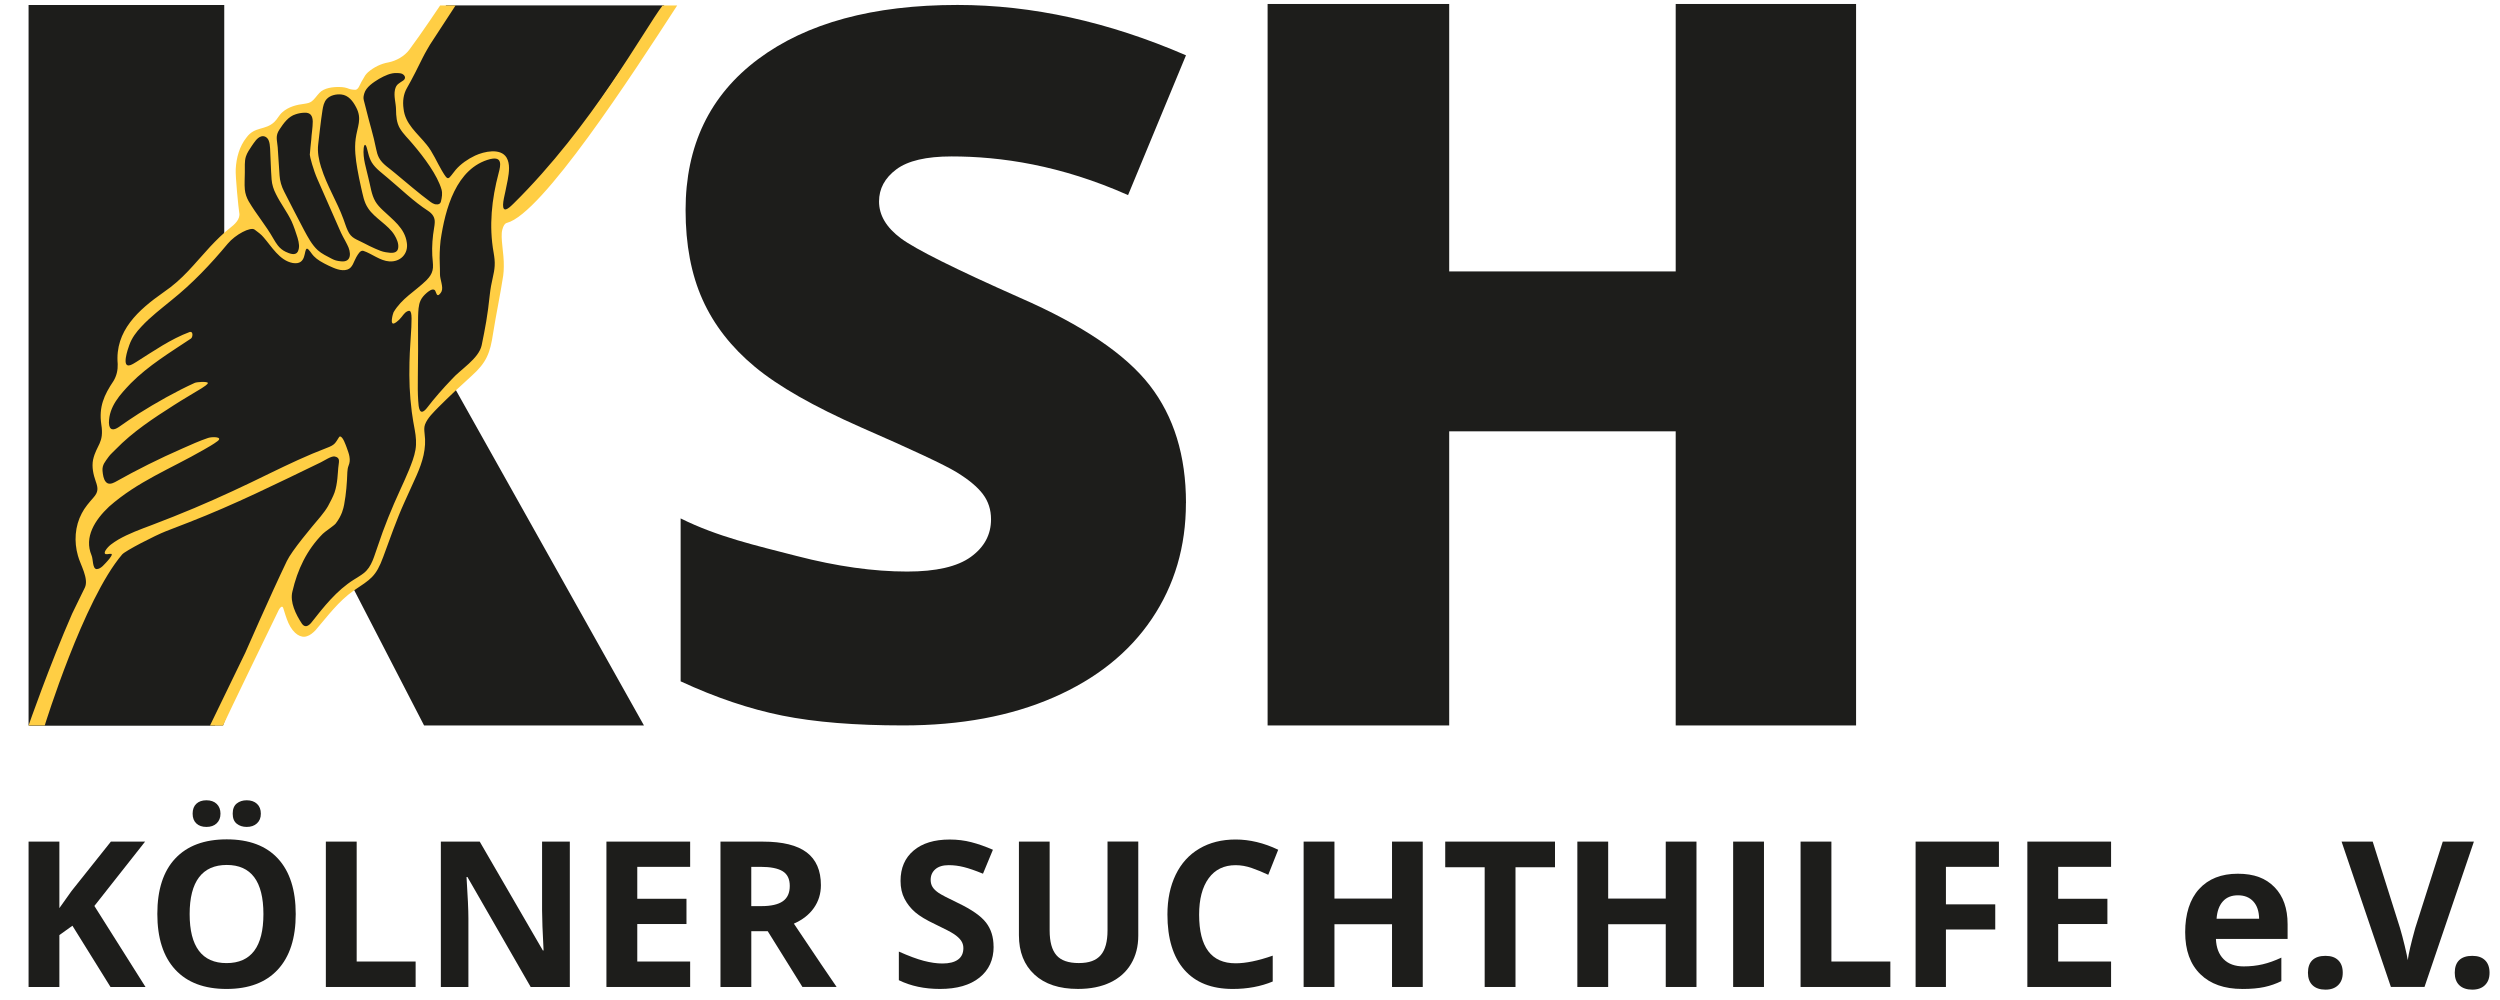 <svg xmlns="http://www.w3.org/2000/svg" xmlns:xlink="http://www.w3.org/1999/xlink" id="Ebene_1" data-name="Ebene 1" viewBox="0 0 1000 400"><defs><style>      .cls-1 {        fill: none;      }      .cls-2 {        fill: #1d1d1b;      }      .cls-3 {        clip-path: url(#clippath-1);      }      .cls-4 {        clip-path: url(#clippath-3);      }      .cls-5 {        clip-path: url(#clippath-4);      }      .cls-6 {        clip-path: url(#clippath-2);      }      .cls-7 {        clip-path: url(#clippath-5);      }      .cls-8 {        fill: #ffce44;      }      .cls-9 {        clip-path: url(#clippath);      }    </style><clipPath id="clippath"><rect class="cls-1" x="11.43" y="1.59" width="984.4" height="394.27"></rect></clipPath><clipPath id="clippath-1"><rect class="cls-1" x="11.43" y="1.59" width="984.4" height="394.27"></rect></clipPath><clipPath id="clippath-2"><rect class="cls-1" x="11.43" y="1.59" width="984.4" height="394.27"></rect></clipPath><clipPath id="clippath-3"><rect class="cls-1" x="11.43" y="1.59" width="984.4" height="394.27"></rect></clipPath><clipPath id="clippath-4"><rect class="cls-1" x="11.43" y="1.59" width="984.4" height="394.27"></rect></clipPath><clipPath id="clippath-5"><rect class="cls-1" x="11.43" y="1.59" width="984.4" height="394.27"></rect></clipPath></defs><g class="cls-9"><path class="cls-2" d="M474.37,201.21c0,17.39-4.54,32.82-13.62,46.3-9.08,13.49-22.17,23.97-39.28,31.44-17.11,7.48-37.18,11.22-60.2,11.22-19.22,0-35.33-1.31-48.36-3.93-13.03-2.62-26.58-7.19-40.66-13.71v-65.17c14.87,7.41,30.33,10.88,46.39,15.03,16.05,4.16,30.79,6.23,44.21,6.23,11.58,0,20.07-1.95,25.47-5.85,5.4-3.9,8.09-8.91,8.09-15.05,0-3.84-1.09-7.19-3.26-10.07-2.17-2.88-5.66-5.78-10.46-8.73-4.81-2.94-17.6-8.94-38.39-18.02-18.82-8.31-32.94-16.36-42.34-24.16-9.41-7.8-16.38-16.74-20.92-26.84-4.54-10.09-6.81-22.05-6.81-35.86,0-25.82,9.68-45.95,29.02-60.39,19.35-14.44,45.92-21.67,79.75-21.67,29.87,0,60.34,6.71,91.39,20.14l-23.17,55.92c-26.98-12.01-50.99-15.47-70.59-15.47-10.13,0-17.5,1.73-22.11,5.18-4.61,3.45-6.91,7.74-6.91,12.84,0,5.5,2.92,10.42,8.78,14.77,5.85,4.35,21.74,12.27,47.67,23.77,24.87,10.87,42.14,22.53,51.82,34.99,9.67,12.46,14.51,28.15,14.51,47.07"></path></g><polygon class="cls-2" points="670.28 1.59 670.28 108.57 579.68 108.57 579.68 1.59 507.04 1.59 507.04 290.18 579.68 290.18 579.68 172.53 670.28 172.53 670.28 290.18 742.43 290.18 742.43 1.59 670.28 1.59"></polygon><polygon class="cls-2" points="44.36 336.64 28.61 356.41 23.75 363.25 23.75 336.64 11.43 336.64 11.43 394.79 23.75 394.79 23.75 374.03 28.97 370.29 44.2 394.79 58.2 394.79 37.75 362.38 58.04 336.64 44.36 336.64"></polygon><g class="cls-3"><path class="cls-2" d="M93.08,325.47c0-1.86.54-3.21,1.61-4.07s2.41-1.29,4-1.29c1.73,0,3.09.48,4.12,1.43,1.02.95,1.53,2.27,1.53,3.94s-.52,2.9-1.55,3.86-2.4,1.43-4.1,1.43c-1.59,0-2.92-.43-4-1.29-1.07-.86-1.61-2.19-1.61-4M77.05,325.47c0-1.72.5-3.05,1.49-3.97.99-.93,2.34-1.39,4.04-1.39s3.12.49,4.12,1.47,1.49,2.28,1.49,3.9-.51,2.87-1.51,3.84c-1.01.97-2.37,1.45-4.1,1.45s-3.04-.46-4.04-1.39c-.99-.93-1.49-2.23-1.49-3.9M75.86,365.64c0,6.5,1.23,11.39,3.7,14.67,2.47,3.29,6.15,4.93,11.06,4.93,9.84,0,14.75-6.54,14.75-19.61s-4.89-19.65-14.67-19.65c-4.91,0-8.6,1.65-11.1,4.95-2.49,3.3-3.74,8.2-3.74,14.7M118.29,365.64c0,9.62-2.39,17.02-7.16,22.19-4.77,5.17-11.61,7.75-20.52,7.75s-15.75-2.58-20.52-7.75c-4.77-5.17-7.16-12.6-7.16-22.27s2.39-17.07,7.18-22.17c4.79-5.1,11.65-7.65,20.58-7.65s15.77,2.57,20.5,7.71c4.73,5.14,7.1,12.54,7.1,22.19"></path></g><polygon class="cls-2" points="130.34 336.64 130.34 394.79 166.25 394.79 166.25 384.61 142.67 384.61 142.67 336.64 130.34 336.64"></polygon><g class="cls-6"><path class="cls-2" d="M227.94,394.79h-15.67l-25.3-43.99h-.36c.5,7.77.75,13.31.75,16.63v27.36h-11.02v-58.14h15.55l25.26,43.55h.28c-.4-7.56-.6-12.9-.6-16.03v-27.52h11.1v58.14Z"></path></g><polygon class="cls-2" points="242.57 336.64 242.57 394.79 276.06 394.79 276.06 384.61 254.91 384.61 254.91 369.61 274.59 369.61 274.59 359.51 254.91 359.51 254.91 346.74 276.06 346.74 276.06 336.64 242.57 336.64"></polygon><g class="cls-4"><path class="cls-2" d="M300.52,362.45h3.98c3.9,0,6.77-.65,8.63-1.95,1.86-1.3,2.78-3.34,2.78-6.12s-.95-4.72-2.85-5.89c-1.9-1.16-4.83-1.75-8.81-1.75h-3.74v15.71ZM300.52,372.48v22.31h-12.33v-58.14h16.94c7.9,0,13.75,1.44,17.54,4.31,3.79,2.88,5.69,7.24,5.69,13.11,0,3.42-.94,6.46-2.82,9.13-1.88,2.67-4.55,4.75-7.99,6.26,8.75,13.07,14.45,21.52,17.1,25.33h-13.68l-13.88-22.31h-6.56Z"></path><path class="cls-2" d="M397.45,378.64c0,5.25-1.89,9.39-5.67,12.41-3.78,3.02-9.03,4.53-15.77,4.53-6.2,0-11.69-1.16-16.47-3.5v-11.45c3.93,1.75,7.25,2.99,9.96,3.7,2.72.71,5.2,1.07,7.46,1.07,2.71,0,4.78-.51,6.22-1.55,1.45-1.03,2.17-2.57,2.17-4.61,0-1.14-.32-2.15-.95-3.04-.64-.89-1.57-1.74-2.81-2.57-1.23-.82-3.74-2.13-7.54-3.94-3.55-1.67-6.22-3.28-7.99-4.81-1.78-1.54-3.19-3.33-4.25-5.37-1.06-2.04-1.59-4.43-1.59-7.16,0-5.14,1.74-9.19,5.23-12.13,3.48-2.95,8.3-4.41,14.46-4.41,3.02,0,5.91.36,8.65,1.07,2.75.71,5.62,1.73,8.61,3.02l-3.97,9.58c-3.1-1.27-5.67-2.16-7.7-2.66-2.03-.51-4.02-.76-5.99-.76-2.33,0-4.12.54-5.37,1.63-1.25,1.09-1.87,2.51-1.87,4.26,0,1.09.25,2.04.75,2.84.5.81,1.31,1.59,2.41,2.35,1.1.75,3.7,2.11,7.81,4.07,5.43,2.6,9.16,5.2,11.17,7.81,2.02,2.61,3.02,5.81,3.02,9.61"></path><path class="cls-2" d="M455.31,336.64v37.62c0,4.29-.96,8.06-2.89,11.29-1.92,3.24-4.7,5.71-8.33,7.44-3.63,1.72-7.93,2.58-12.89,2.58-7.48,0-13.28-1.91-17.42-5.75-4.14-3.83-6.21-9.07-6.21-15.73v-37.46h12.29v35.59c0,4.48.9,7.77,2.71,9.86,1.8,2.1,4.79,3.14,8.95,3.14s6.95-1.05,8.77-3.16c1.82-2.11,2.72-5.42,2.72-9.92v-35.52h12.29Z"></path><path class="cls-2" d="M494.25,346.07c-4.64,0-8.23,1.74-10.78,5.23s-3.82,8.35-3.82,14.57c0,12.97,4.86,19.45,14.6,19.45,4.08,0,9.03-1.02,14.84-3.06v10.34c-4.77,1.99-10.1,2.98-15.99,2.98-8.46,0-14.93-2.56-19.41-7.7-4.48-5.13-6.72-12.49-6.72-22.09,0-6.04,1.1-11.34,3.3-15.89,2.2-4.55,5.36-8.04,9.49-10.46,4.12-2.43,8.95-3.64,14.5-3.64s11.32,1.36,17.02,4.1l-3.98,10.02c-2.17-1.03-4.36-1.94-6.56-2.7-2.2-.77-4.36-1.15-6.48-1.15"></path></g><polygon class="cls-2" points="556.81 336.64 556.81 359.43 533.78 359.43 533.78 336.64 521.45 336.64 521.45 394.79 533.78 394.79 533.78 369.69 556.81 369.69 556.81 394.79 569.1 394.79 569.1 336.64 556.81 336.64"></polygon><polygon class="cls-2" points="578.09 336.64 578.09 346.9 593.87 346.9 593.87 394.79 606.2 394.79 606.2 346.9 622 346.9 622 336.64 578.09 336.64"></polygon><polygon class="cls-2" points="666.3 336.64 666.3 359.43 643.27 359.43 643.27 336.64 630.94 336.64 630.94 394.79 643.27 394.79 643.27 369.69 666.3 369.69 666.3 394.79 678.59 394.79 678.59 336.64 666.3 336.64"></polygon><rect class="cls-2" x="693.26" y="336.64" width="12.33" height="58.15"></rect><polygon class="cls-2" points="720.23 336.64 720.23 394.79 756.14 394.79 756.14 384.61 732.56 384.61 732.56 336.64 720.23 336.64"></polygon><polygon class="cls-2" points="766.24 336.64 766.24 394.79 778.37 394.79 778.37 371.8 798.1 371.8 798.1 361.74 778.37 361.74 778.37 346.74 799.57 346.74 799.57 336.64 766.24 336.64"></polygon><polygon class="cls-2" points="810.94 336.64 810.94 394.79 844.43 394.79 844.43 384.61 823.27 384.61 823.27 369.61 842.96 369.61 842.96 359.51 823.27 359.51 823.27 346.74 844.43 346.74 844.43 336.64 810.94 336.64"></polygon><g class="cls-5"><path class="cls-2" d="M895.18,358.12c-2.58,0-4.59.81-6.04,2.44-1.46,1.63-2.3,3.94-2.51,6.94h17.02c-.05-2.99-.83-5.31-2.34-6.94-1.51-1.63-3.55-2.44-6.12-2.44M896.89,395.58c-7.16,0-12.75-1.97-16.78-5.93-4.03-3.95-6.04-9.54-6.04-16.78s1.86-13.21,5.59-17.28c3.73-4.07,8.88-6.1,15.45-6.1s11.18,1.79,14.68,5.36c3.5,3.58,5.25,8.52,5.25,14.84v5.89h-28.67c.13,3.45,1.15,6.14,3.06,8.07,1.91,1.94,4.59,2.91,8.04,2.91,2.68,0,5.21-.28,7.6-.84,2.38-.56,4.88-1.45,7.47-2.67v9.39c-2.12,1.06-4.39,1.85-6.8,2.37-2.41.52-5.36.78-8.83.78"></path><path class="cls-2" d="M923.18,389.1c0-2.23.6-3.91,1.79-5.05,1.19-1.14,2.93-1.71,5.21-1.71s3.9.58,5.11,1.75c1.21,1.17,1.81,2.84,1.81,5.01s-.61,3.74-1.83,4.95c-1.22,1.21-2.92,1.81-5.09,1.81s-3.95-.59-5.17-1.77c-1.22-1.18-1.83-2.84-1.83-4.99"></path><path class="cls-2" d="M977.11,336.64h12.45l-19.76,58.14h-13.44l-19.73-58.14h12.45l10.93,34.6c.61,2.04,1.24,4.42,1.89,7.14.65,2.72,1.05,4.61,1.21,5.67.29-2.44,1.29-6.71,2.98-12.81l11.02-34.6Z"></path><path class="cls-2" d="M981.9,389.1c0-2.23.6-3.91,1.79-5.05,1.19-1.14,2.93-1.71,5.21-1.71s3.9.58,5.11,1.75c1.2,1.17,1.81,2.84,1.81,5.01s-.61,3.74-1.83,4.95c-1.22,1.21-2.92,1.81-5.09,1.81s-3.95-.59-5.17-1.77c-1.22-1.18-1.83-2.84-1.83-4.99"></path><path class="cls-2" d="M257.56,290.18h-87.93l-56.91-110.18-23.03,13.79v61.51l-3.68,34.89H11.43V2h78.27v125.16c3.94-7.75,11.88-20.03,23.83-36.86l54.83,40.8,89.21,159.06Z"></path></g><polygon class="cls-2" points="178.41 2.17 167.92 19.47 165.32 25.79 163.12 26.75 160.49 27.89 154.72 28.09 149.16 30.66 144.96 35.63 143.57 38.48 137 36.28 132.56 36.85 130 38.19 127.53 41.85 124.42 43.3 119.03 44.46 115.4 46.27 112.6 48.63 110.48 51.06 108 52.52 103.52 53.95 101.19 55.8 98.33 60.27 96.94 63.94 96.23 71.27 96.76 77.45 99.42 83.22 101.25 87.96 89.43 96.75 80.94 106.04 77.71 109.68 65.37 119.44 55.89 127.27 51.93 132.78 49.11 140.44 48.85 145.69 50.34 148.91 45.47 155.13 41.67 166.78 42.81 171.92 43.33 175.36 39.15 183.88 39.63 190.4 42.23 195.18 38.63 200.98 32.38 213.67 32.24 218.33 34.6 225.59 36.54 228.79 36.5 234.14 29.17 249.27 13.41 289.52 11.43 290.19 89.21 290.19 92.09 282.39 94.27 272.75 102.25 256.23 113.21 233.35 117.2 245.09 118.73 250.01 120.85 252.98 124.4 251.71 134.92 239.54 147.21 230.85 150.34 225.84 164.6 190.92 168.58 178.01 167.86 168.21 179.85 156.11 190.71 144.7 194.67 137.62 197.93 118.1 200.1 104.53 198.58 94.72 199.01 87.96 204.99 84.25 218.84 71.08 263.01 6.78 265.73 2.17 178.41 2.17"></polygon><g class="cls-7"><path class="cls-8" d="M119.05,95.19c-.71-2.24-1.44-4.49-2.4-6.64-1.79-3.79-4.43-7.15-6.27-10.92-.95-1.81-1.58-3.79-1.74-5.84-.31-4.14-.38-8.29-.6-12.43-.07-1.1-.17-2.29-.62-3.29-.56-1.23-1.76-1.87-2.98-1.49-1.64.52-2.75,2.4-3.76,3.84-.88,1.34-1.81,2.64-2.31,4.16-.65,2.02-.37,4.26-.44,6.42,0,2.28-.21,4.57.01,6.84.16,1.65.71,3.21,1.52,4.66,3.33,5.62,6.72,9.37,9.95,15.05.53.91,1.08,1.82,1.73,2.64.84,1.07,1.89,1.94,3.11,2.52,1.62.75,3.82,1.63,4.82.04.92-1.75.52-3.62-.02-5.54v-.03ZM146.51,43.96c1.34,5.53,2.84,10.03,3.94,15.62.24,1.21.56,2.41,1.13,3.5,1.39,2.64,4.19,4.2,6.4,6.14,4.76,3.91,9.4,8.01,14.36,11.65.57.41.91.54,1.53.78,0,0,2.11.62,2.49-.99.4-1.67.69-3.26.25-4.86-1.63-5.7-7-12.91-11.54-18.22-1.73-2.11-3.66-3.84-5.1-6.21-1.35-2.27-1.53-4.97-1.56-7.55-.03-2.65-.99-5.33-.42-7.92.5-2.26,1.62-2.51,3.33-3.72.9-.66.91-1.57.04-2.32-.62-.56-1.37-.57-2.4-.64-2.62-.17-5.09,1.07-7.33,2.32-2.25,1.36-5.22,3.3-5.93,5.87-.28,1.08-.43,1.61-.18,2.69.29,1.27.68,2.58.99,3.83v.03ZM118.3,45.7c-2.98.9-4.84,3.59-6.5,6.08-1.73,2.59-.98,4.11-.72,7.11.28,3.75.52,7.5.74,11.26.14,2.24.78,4.4,1.8,6.39,2.62,5.22,5.3,10.32,8.02,15.53,1.52,2.81,3.12,5.87,5.48,8.02,1.58,1.43,3.66,2.39,5.6,3.42,1.2.61,1.94.84,3.71,1.03,4.33.46,4.07-3.7,2.46-6.67-.64-1.3-.99-1.9-1.71-3.22-.54-.98-.98-2-1.43-3.02-2.91-6.62-5.82-13.23-8.73-19.85-1.66-3.7-3.13-9.24-3.1-9.89.04-.98.47-4.98.57-5.89.13-2.48.61-4.93.61-7.41-.06-2.27-.91-3.65-3.4-3.5-1.14.04-2.28.24-3.36.6h-.02ZM128.51,67.05c2.2,7.15,6.29,13.55,8.86,20.57.57,1.52,1.02,3.1,1.71,4.57,1.43,3.26,3.6,3.49,6.6,5.13,1.44.77,2.91,1.48,4.41,2.14,1.35.59,2.76,1.22,4.21,1.43,2.35.41,4.74.61,5-1.88.19-1.7-.63-3.53-1.53-5.01-2.42-4.02-7.88-6.7-10.48-10.64-1.75-2.52-2.14-5.47-2.85-8.39-.56-2.48-1.08-4.97-1.51-7.47-.68-3.93-1.18-7.94-.67-11.92.65-4.99,2.68-7.94.2-12.65-1.3-2.51-3.1-4.84-5.93-5.14-2.05-.21-4.43.32-5.82,1.8-1.14,1.23-1.48,2.96-1.73,4.58-.7,4.47-1.15,8.99-1.69,13.48-.4,3.13.24,6.32,1.19,9.38v.03ZM196.11,63.62c-13.71,3.55-18.06,20.1-19.88,32.6-.17,1.56-.29,3.2-.34,4.82-.12,2.87.13,5.74.1,8.6-.07,1.94,1.46,5.18.64,6.92-.27.61-1.02,1.56-1.48,1.5-.71-.07-.74-1.69-1.37-2.1-.98-.58-2.38.6-3.12,1.21-.98.86-1.85,1.8-2.39,2.93-.48.98-.71,2.08-.84,3.21-.21,2.08-.21,4.16-.22,6.25.06,7.15.03,14.29-.07,21.44-.04,3.12-.06,6.25.15,9.37.14,2.57.5,6.41,3.37,2.96,3.12-4.08,6.53-7.94,10.08-11.65,3.53-3.99,10.73-8.16,11.93-13.56,1.42-6.96,2.35-11.65,3.26-20.32.24-2.24.68-4.64,1.2-6.84.36-1.51.65-3.04.74-4.58.12-1.77-.11-3.53-.41-5.27-1.93-10.78-.78-21.43,1.99-31.86.9-3.3,1.49-6.75-3.31-5.62h-.03ZM147.42,71.47c.81,3.05,1.12,6.36,2.73,9.11.78,1.32,1.84,2.43,2.95,3.48,3.96,3.82,8.85,7.15,9.63,13.03.71,4.45-2.64,7.78-7.02,7.47-3.66-.24-6.95-3.08-10.33-4.21-1.28-.37-2.14,1.32-2.86,2.51-1.02,1.73-1.46,4.31-3.6,4.98-2.41.78-5.18-.5-7.52-1.6-1.19-.58-2.37-1.17-3.48-1.87-.88-.55-1.69-1.18-2.41-1.92-.84-.78-1.97-2.97-2.74-2.99-1.36.4.07,6.7-5.69,5.74-5.28-.99-8.42-6.59-11.65-10.27-.99-1.22-2.31-2.11-3.58-3.08-1.61-1.24-7.7,1.96-10.77,5.65-6.82,8.19-14.04,15.83-22.46,22.57-4.12,3.4-8.42,6.64-12.05,10.57-2.06,2.16-3.84,4.53-4.85,7.39-.59,1.63-3.26,9.27.41,8.02.79-.26,1.68-.83,2.45-1.31,6.88-4.33,13.73-9.14,21.36-11.97,1.39-.33,1.22,2.08.46,2.64-8.28,5.52-16.98,10.77-24.05,17.88-4.42,4.63-8.74,9.31-8.78,15.83.11,3.15,1.85,3.12,3.96,1.69,2.63-1.83,5.25-3.67,7.96-5.37,6.81-4.3,15.12-8.99,22.46-12.31.83-.34,4.69-.61,5.22,0,.02.62-1.8,1.7-2.46,2.14-3.68,2.27-7.44,4.41-11.07,6.75-8.25,5.26-16.56,10.7-23.38,17.74-.68.72-2.2,2.07-2.75,2.88-1.42,2.01-2.69,3.26-2.5,5.7.14,1.58.41,3.36,1.32,4.41.98,1.18,2.45.73,3.67.09,8.74-4.92,17.76-9.42,26.95-13.44,3.33-1.46,6.79-3.06,10.27-4.22,1.56-.53,6.06-.54,3.87,1.22-1.7,1.3-3.84,2.49-5.74,3.58-13.15,7.57-26.27,12.56-37.72,22.67-5.63,5.3-10.09,12.21-7.01,19.49.69,1.53.31,5.4,2.05,5.5,1.77-.06,3.14-2.01,4.38-3.3.49-.55,1.08-1.26,1.42-1.87.29-.51.33-.82.1-.91-.74-.15-1.55.24-2.29.08-.42-.1-.51-.53-.24-1.14.03-.08.07-.16.12-.24,1.2-1.97,3-3.09,5.18-4.44,4.01-2.33,9.05-4.18,13.43-5.82,5.91-2.22,11.24-4.39,16.98-6.78,10.23-4.31,20.28-9.02,30.24-13.92,7.43-3.6,14.88-7.16,22.61-10.09,3.38-1.26,3.43-1.86,5.06-4.4.11-.11.22-.21.37-.22,1.17.07,2.25,3.43,2.64,4.41.42,1.16.98,2.66,1.12,3.7.22,1.33.13,2.39-.37,3.6-.29.71-.44,1.7-.48,2.56-.15,4.31-.47,8.69-1.27,12.93-.29,1.53-.86,4.31-3.37,7.61-.65.85-4.48,3.36-5.2,4.14-6.37,6.43-10.11,14.28-12.14,23.09-1.05,4.18,1.33,9.09,3.81,12.85,1.15,1.63,2.48,1.05,3.66-.29,5.04-6.41,10.22-13.03,17.2-17.38,1.28-.82,2.64-1.58,3.83-2.52,3.37-2.59,4.22-7.02,5.64-10.81,2.54-7.69,5.6-15.19,8.99-22.55,1.21-2.66,2.44-5.32,3.54-8.02,1.03-2.58,2.08-5.2,2.55-7.95.47-2.62.21-5.31-.26-7.92-.43-2.42-.91-4.82-1.2-7.27-.91-7.25-1.08-12.58-.93-19.86.13-5.48.48-8.53.75-14.01.28-5.81-.02-7.15-1.63-6.37-1.36.71-1.76,1.83-3.06,3.16-.1.1-.2.21-.31.31-.71.71-1.29,1.04-1.51,1.18-2.41,1.49-.8-3.95-.6-4.29,3.33-5.58,8.39-8.18,13.08-12.72.35-.36.69-.73,1-1.11.97-1.16,1.56-2.48,1.67-3.97.11-1.63-.21-3.28-.27-4.91-.19-3.71.12-7.41.74-11.07.11-.67.22-1.36.24-2.02.15-2.14-.94-3.6-2.66-4.74-5.87-3.81-10.89-8.77-16.24-13.24-2.2-1.92-4.73-3.61-6.28-6.13-.66-1.09-1.08-2.33-1.4-3.58-.21-.83-.39-1.64-.59-2.27-.17-.55-.34-.95-.52-1.1-.18-.16-.36-.07-.5.25-.1.23-.18.58-.23.99-.41,4.13,1.08,8.19,1.94,12.15v.02ZM17.9,290.19h-6.47s8.37-24.05,17.42-44.71c.37-.86,4.73-9.64,5.08-10.42,1.72-3.56-1.87-9.33-2.76-12.78-1.61-5.61-1.21-11.82,1.55-16.97,1.15-2.27,2.94-4.31,4.58-6.19,2.08-2.3,2-3.81.97-6.64-.95-2.69-1.6-5.67-1.05-8.54,1.34-6.03,4.51-6.65,3.3-14.17-1.02-6.99,1.07-11.71,4.87-17.36,1.26-2.07,1.77-4.39,1.69-6.8-1.19-13.3,8.35-21.68,18.3-28.67,7.95-5.4,12.19-11.24,18.7-18.28,2.46-2.61,4.99-5.16,7.82-7.37,1.89-1.47,4.37-3.62,3.79-6.25-.26-1.44-1.6-14.61-1.4-17.44.24-4.47,1.48-9.09,4.31-12.6,3.26-4.5,7.48-2.78,11.1-6.18,1.24-1.14,1.94-2.82,3.24-3.92,2.44-2.2,5.77-3.03,8.93-3.4,1.04-.16,2-.34,2.83-.97,1.05-.76,2.05-2.33,3.1-3.4,1.8-1.97,5.45-2.41,8.07-2.32,1.33,0,2.63.24,3.83.75.81.32,2.42.37,2.42.37.81-.07,1.31-.82,1.73-1.75.07-.16.44-.95.71-1.43.44-.79,1.08-1.89,1.52-2.59.22-.36.92-1.1,1.15-1.29,2.31-1.98,5.14-3.4,8.14-3.91,3.09-.62,6.35-2.4,8.34-5.05,4.89-6.55,12.34-17.72,12.34-17.72h6.17l-10.22,15.66s-2.04,3.43-2.86,5.11c-1.61,3.29-4.34,8.76-6.38,12.28-1.43,2.45-1.75,5.4-1.35,8.2.6,6.17,5.55,9.85,9.21,14.41,2.42,2.88,4.22,7.21,6.15,10.44,2.7,4.55,2.35,3.46,5.5-.36,2.03-2.37,4.94-4.36,7.78-5.69,3.57-1.66,10.2-3.15,12.58.82.72,1.24.97,2.66.98,4.14,0,3.17-.88,6.27-1.46,9.37-.23,1.44-1.97,7.21,0,7.22,1.17-.2,2.28-1.44,3.24-2.33,31.36-30.9,52.61-70.11,59.63-79.26h5.84c-18.26,28.17-54.11,83.34-68.09,86.95-.88.23-1.41,1.09-1.85,2.72-.86,3.22.73,9.33.6,14.8,0,1.22-.09,2.44-.25,3.65-1.18,7.68-2.81,15.29-4.03,22.97-1.18,7.91-2.6,11.71-8.66,17.12-4.48,4.04-8.9,8.16-13.16,12.42-2.05,2.13-4.41,4.3-5.43,7-.41,1.19-.3,2.23-.16,3.63.81,5.95-.82,11.3-3.21,16.72-1.59,3.65-3.32,7.23-4.92,10.87-3.2,7.07-5.7,14.41-8.4,21.67-2.92,8.01-5.08,8.98-11.81,13.51-6.08,4.22-10.54,10.34-15.34,15.92-.97,1-2.21,2.02-3.37,2.33-2.31.88-5.38-.8-7.42-5.28-.78-1.73-1.63-4.53-2.11-6.09-.51-1.2-1.53.42-1.79.95-19.34,39.78-22.25,46.14-22.25,46.14h-5.21l14.1-29.1s9.9-22.65,16.63-36.67c2.03-4.22,9.72-13.35,13.46-17.77.98-1.16,2.4-3.1,3-4.19.89-1.64,2.12-3.99,2.64-5.51,1.21-3.56,1.27-7.85,1.46-9.75.16-2.3,1.09-4.1-1.4-4.62-1.36-.26-4.09,1.63-5.54,2.33-17.52,8.48-34.54,16.91-52.71,23.98-3.02,1.19-6.07,2.34-9.1,3.52-4.69,1.83-16.44,7.92-17.67,9.35-15.42,18.01-30.98,68.42-30.98,68.42"></path></g></svg>